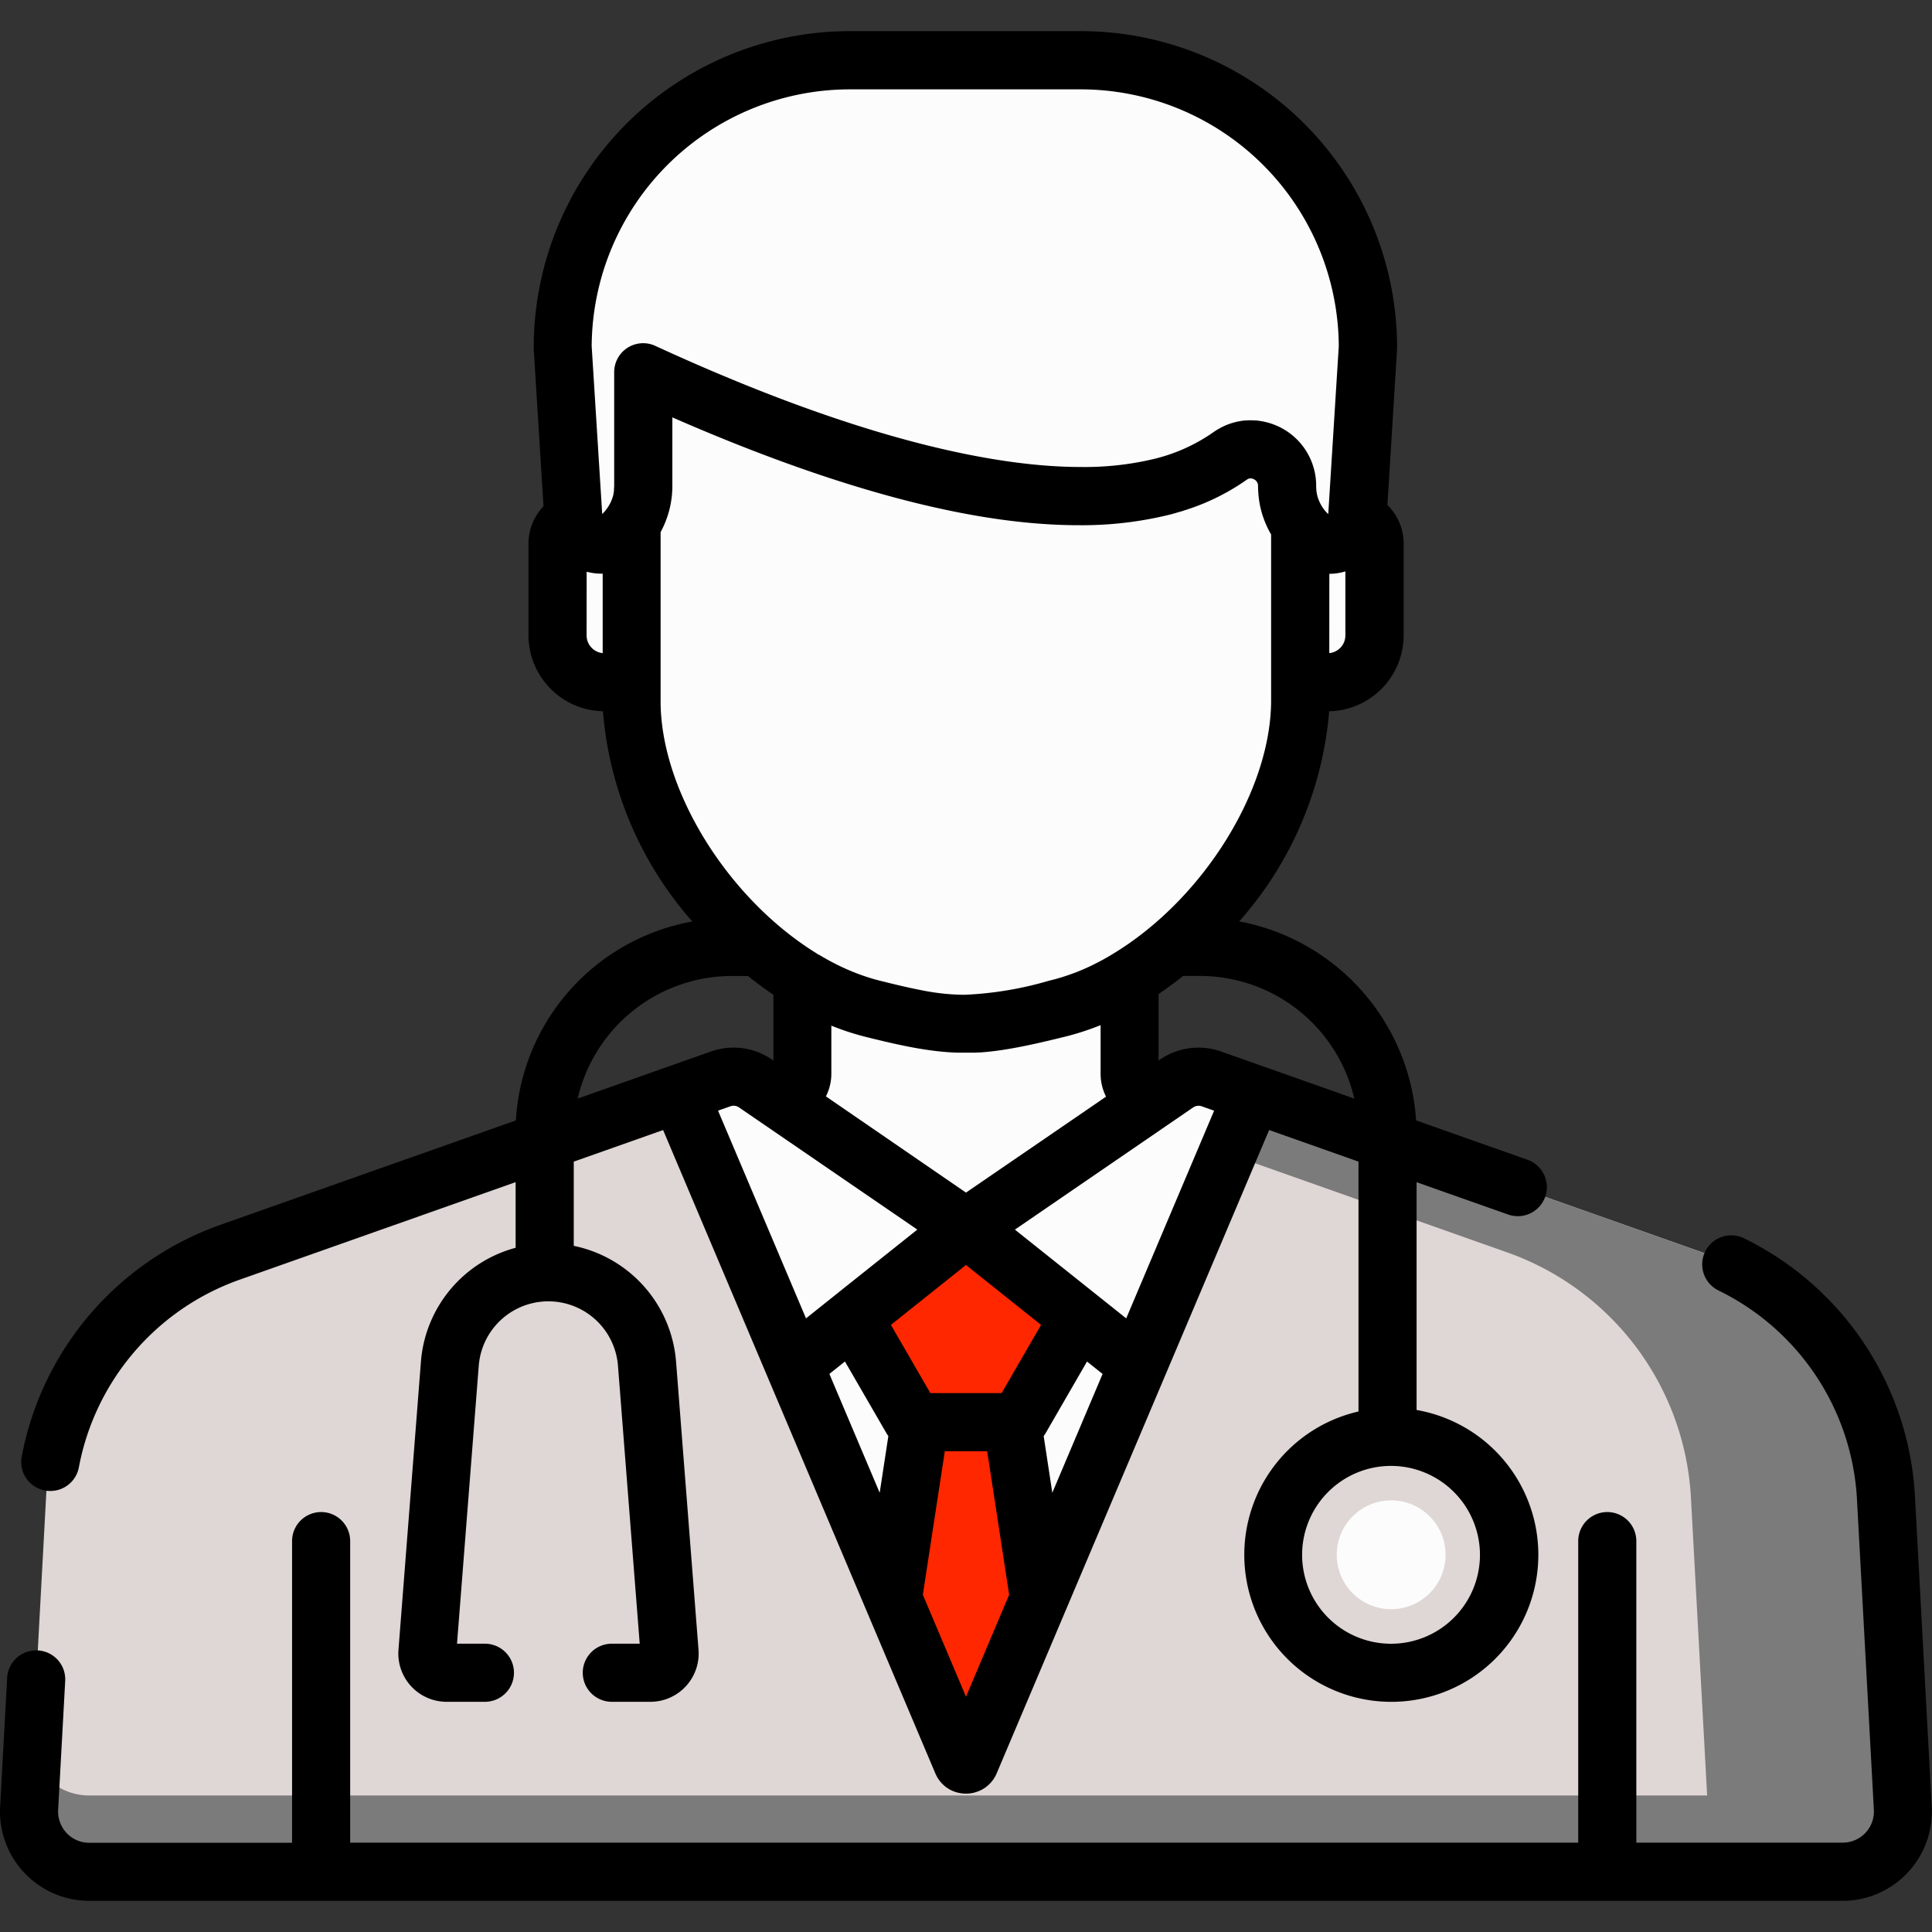 <?xml version="1.0" encoding="UTF-8"?>
<svg xmlns="http://www.w3.org/2000/svg" xmlns:xlink="http://www.w3.org/1999/xlink" width="80" height="80" viewBox="0 0 80 80">
  <rect x="0" y="0" width="80" height="80" fill="#333333" stroke="none"/>
  <defs>
    <clipPath id="clip-path">
      <rect id="Rectangle_493" data-name="Rectangle 493" width="80" height="80" transform="translate(907 428)" fill="#fff" stroke="#707070" stroke-width="1"></rect>
    </clipPath>
  </defs>
  <g id="Mask_Group_37" data-name="Mask Group 37" transform="translate(-907 -428)" clip-path="url(#clip-path)">
    <g id="doctor_1_" data-name="doctor (1)" transform="translate(907 428)">
      <path id="Path_403" data-name="Path 403" d="M25.027,28.25h1.131v.786c0,4.265,3.159,9.113,7.068,11.494v3.942a.843.843,0,0,1-.6.806l-4.973,2.65.65.651a16.568,16.568,0,0,0,23.387,0l.649-.65-4.977-2.651a.844.844,0,0,1-.595-.806V40.5c3.911-2.383,7.068-7.225,7.068-11.492V28.25h1.131a1.94,1.94,0,0,0,1.94-1.94v-3.8h0a1.05,1.05,0,0,0-1.05-1.047H24.137a1.05,1.05,0,0,0-1.05,1.047h0v3.8A1.94,1.94,0,0,0,25.027,28.25Z" fill="#fcfcfc"></path>
      <path id="Path_404" data-name="Path 404" d="M39.8,76.453a.223.223,0,0,0,.167.116.683.683,0,0,0,.072,0,.223.223,0,0,0,.167-.116L53.2,45.748l-3.038-1.073a1.6,1.6,0,0,0-1.435.188L40,50.841l-8.722-5.979a1.6,1.6,0,0,0-1.435-.188l-3.038,1.073Z" fill="#fcfcfc"></path>
      <path id="Path_405" data-name="Path 405" d="M41.674,57.351H38.326L35.24,77.507H44.76Z" fill="#ff2700"></path>
      <path id="Path_406" data-name="Path 406" d="M40,50.841l-4.469,3.564a.306.306,0,0,0-.069.388l2.281,3.943a.306.306,0,0,0,.265.153h3.985a.306.306,0,0,0,.265-.153l2.281-3.943a.306.306,0,0,0-.069-.388Z" fill="#ff2700"></path>
      <g id="Group_252" data-name="Group 252">
        <path id="Path_407" data-name="Path 407" d="M31.535,57.6l4.033-3.219L40,50.841l-8.722-5.979a1.6,1.6,0,0,0-1.435-.188L25.4,46.243Z" fill="#fcfcfc"></path>
        <path id="Path_408" data-name="Path 408" d="M48.465,57.6l-4.033-3.219L40,50.841l8.722-5.979a1.6,1.6,0,0,1,1.435-.188l4.44,1.569Z" fill="#fcfcfc"></path>
      </g>
      <path id="Path_409" data-name="Path 409" d="M78.792,74.854l-.7-12.938A11.432,11.432,0,0,0,70.494,51.86L51.875,45.281l-11.719,27.7a.171.171,0,0,1-.128.089.487.487,0,0,1-.055,0,.171.171,0,0,1-.128-.089l-11.719-27.7L9.506,51.86A11.432,11.432,0,0,0,1.912,61.916l-.7,12.938a2.493,2.493,0,0,0,2.486,2.653H76.307A2.493,2.493,0,0,0,78.792,74.854Z" fill="#dfd7d5"></path>
      <path id="Path_410" data-name="Path 410" d="M78.792,74.854l-.7-12.938A11.432,11.432,0,0,0,70.494,51.86L51.875,45.281l-1.05,2.482,11.594,4.1a11.432,11.432,0,0,1,7.594,10.056l.676,12.428h-67a2.49,2.49,0,0,1-2.364-1.717l-.121,2.227a2.493,2.493,0,0,0,2.486,2.653H76.307A2.493,2.493,0,0,0,78.792,74.854Z" fill="#7b7b7b"></path>
      <g id="Group_253" data-name="Group 253">
        <path id="Path_411" data-name="Path 411" d="M26.16,29.036c0,5.276,4.832,11.443,9.94,12.731a11.928,11.928,0,0,0,7.612.017l.152-.038c5.126-1.275,9.977-7.451,9.977-12.74V14.229H26.16Z" fill="#fcfcfc"></path>
        <path id="Path_412" data-name="Path 412" d="M29.549,37.311a14.426,14.426,0,0,0,4.752,3.8h11.33a14.379,14.379,0,0,0,4.795-3.8Z" fill="#fcfcfc"></path>
      </g>
      <circle id="Ellipse_47" data-name="Ellipse 47" cx="4.886" cy="4.886" r="4.886" transform="translate(52.719 59.494)" fill="#dfd7d5"></circle>
      <circle id="Ellipse_48" data-name="Ellipse 48" cx="2.253" cy="2.253" r="2.253" transform="translate(55.352 62.127)" fill="#fcfcfc"></circle>
      <path id="Path_413" data-name="Path 413" d="M45.9,14.229V29.006c0,3.886-2.618,9.945-6.04,13.393a15.28,15.28,0,0,0,3.85-.615l.152-.038c5.126-1.275,9.977-7.451,9.977-12.74V14.229Z" fill="#fcfcfc"></path>
      <path id="Path_414" data-name="Path 414" d="M39.973,2.492h-4.8A11.878,11.878,0,0,0,23.3,14.37l.444,7.09a1.151,1.151,0,0,0,1.848.849,2.8,2.8,0,0,0,1.053-2.188v-4.7c14.693,6.766,21.322,5.586,24.291,3.459a1.5,1.5,0,0,1,2.366,1.24h0a2.794,2.794,0,0,0,1.054,2.189,1.151,1.151,0,0,0,1.848-.849l.443-7.093A11.878,11.878,0,0,0,44.768,2.492Z" fill="#fcfcfc"></path>
      <path id="Path_415" data-name="Path 415" d="M44.768,2.492H36.829A11.878,11.878,0,0,1,48.707,14.37l-.357,5.719a8.206,8.206,0,0,0,2.586-1.2,1.5,1.5,0,0,1,2.366,1.24h0a2.794,2.794,0,0,0,1.054,2.189,1.151,1.151,0,0,0,1.848-.849l.443-7.093A11.879,11.879,0,0,0,44.768,2.492Z" fill="#fcfcfc"></path>
      <path id="Path_416" data-name="Path 416" d="M39.986,74.27a1.273,1.273,0,0,1-.2-.016,1.354,1.354,0,0,1-1-.706c-.018-.033-.035-.068-.049-.1L27.458,46.793l-3.7,1.308v3.487a5.322,5.322,0,0,1,4.235,4.78l.931,11.944a2,2,0,0,1-1.995,2.156H25.334a1.2,1.2,0,1,1,0-2.406h1.155l-.9-11.507a2.891,2.891,0,0,0-5.765,0l-.9,11.507h1.155a1.2,1.2,0,0,1,0,2.406H18.494A2,2,0,0,1,16.5,68.311l.931-11.943a5.312,5.312,0,0,1,3.92-4.7V48.951L9.907,52.995a10.253,10.253,0,0,0-6.641,7.761,1.2,1.2,0,0,1-1.181.982h0A1.2,1.2,0,0,1,.9,60.314a12.666,12.666,0,0,1,8.2-9.587l12.262-4.333a8.9,8.9,0,0,1,7.305-8.237,14.971,14.971,0,0,1-3.7-8.706,3.152,3.152,0,0,1-3.084-3.141v-3.8a2.247,2.247,0,0,1,.622-1.546L22.1,14.446c0-.025,0-.05,0-.075A13.1,13.1,0,0,1,35.178,1.289h9.591A13.1,13.1,0,0,1,57.85,14.371c0,.025,0,.05,0,.075l-.4,6.466a2.234,2.234,0,0,1,.673,1.6v3.8a3.152,3.152,0,0,1-3.085,3.141,14.988,14.988,0,0,1-3.725,8.7,9.007,9.007,0,0,1,7.326,8.241l4.61,1.629a1.2,1.2,0,1,1-.8,2.268l-3.791-1.339v9.432a6.088,6.088,0,1,1-2.406.063V48.1l-3.7-1.308L41.264,73.446q-.023.054-.051.105a1.358,1.358,0,0,1-.076.122l-.009.014c-.02.029-.043.057-.066.084l-.033.042c-.013.015-.028.029-.042.043l-.036.036c-.011.012-.023.023-.035.034l-.029.023-.034.027c-.02.016-.04.033-.061.048l-.035.021c-.037.024-.067.044-.1.061l-.017.008c-.049.024-.087.043-.127.059l-.034.011-.035.012c-.027.01-.055.019-.083.027a1.414,1.414,0,0,1-.159.033,1.191,1.191,0,0,1-.189.014h-.03ZM40,70.258l1.787-4.223-.91-5.944H39.123l-.91,5.944ZM57.6,60.7a3.682,3.682,0,1,0,3.682,3.682A3.687,3.687,0,0,0,57.6,60.7ZM43.574,61.812l2.082-4.92-.645-.514L43.3,59.339a1.412,1.412,0,0,1-.084.126Zm-7.148,0,.359-2.348a1.413,1.413,0,0,1-.084-.126l-1.713-2.961-.645.514Zm5.049-4.126,1.634-2.825L40,52.38l-3.109,2.481,1.634,2.825Zm-8.1-3.095,1.386-1.106.024-.02,3.2-2.55L30.6,45.855a.395.395,0,0,0-.354-.046l-.513.181Zm13.259,0,3.64-8.6-.513-.181a.4.4,0,0,0-.354.046l-7.382,5.06ZM40,49.383l5.8-3.973a2.063,2.063,0,0,1-.226-.939V42.45l-.1.037c-.129.051-.258.1-.388.145q-.157.055-.314.105l-.152.047c-.177.053-.325.094-.465.129L44,42.951q-.329.082-.632.153l-.339.078-.3.066-.289.061-.27.053-.255.047-.248.042-.176.028-.236.033-.232.028-.228.023-.07.006-.154.012-.073,0-.149.008-.072,0-.148,0-.206,0-.232,0-.221-.008-.223-.013-.225-.019-.229-.024-.234-.029-.238-.034-.244-.039-.251-.044-.26-.05-.348-.072-.27-.059-.267-.061-.391-.093-.165-.04-.324-.081c-.138-.035-.286-.076-.464-.13l-.142-.044q-.173-.055-.345-.117c-.094-.033-.188-.069-.282-.105l-.144-.056v1.99a2.063,2.063,0,0,1-.225.938Zm-9.716-8.97a6.567,6.567,0,0,0-6.365,5.078l5.523-1.952a2.808,2.808,0,0,1,2.516.33l.066.045V41.191c-.355-.239-.708-.5-1.051-.777Zm19.343,2.967a2.783,2.783,0,0,1,.93.159l5.523,1.951a6.568,6.568,0,0,0-6.365-5.078h-.726c-.332.266-.673.517-1.014.747v2.756l.066-.045A2.79,2.79,0,0,1,49.628,43.381Zm-15.75-3.868q.188.114.377.219l.037.021c.259.142.525.274.791.391l.119.05q.136.058.273.11l.135.051c.091.033.183.065.274.095l.12.039c.143.044.271.08.39.11.763.192,1.308.317,1.767.405a9.185,9.185,0,0,0,1.768.189,14.551,14.551,0,0,0,3.493-.578l.151-.038c.115-.029.241-.064.386-.108l.122-.039q.135-.044.27-.092l.134-.049c.1-.036.191-.075.287-.115l.1-.042q.19-.082.378-.174l.1-.051c.1-.049.2-.1.293-.152l.094-.052c.122-.068.231-.131.341-.2l.04-.024c3.715-2.262,6.517-6.766,6.517-10.478V22.131a3.975,3.975,0,0,1-.322-.7L52.3,21.4q-.033-.1-.061-.2l-.021-.08c-.013-.052-.026-.1-.037-.156q-.01-.047-.019-.095c-.009-.05-.017-.1-.025-.15,0,0-.01-.072-.013-.1-.007-.054-.012-.109-.016-.164,0,0-.006-.065-.007-.083-.005-.083-.008-.165-.008-.249a.3.3,0,0,0-.173-.279.3.3,0,0,0-.136-.035.248.248,0,0,0-.112.027.3.3,0,0,0-.042.025,9.253,9.253,0,0,1-2.578,1.27l-.082.028-.1.029-.127.036c-.093.028-.186.055-.281.08l-.075.018a15.18,15.18,0,0,1-3.718.426c-.507,0-1.038-.02-1.577-.06-4.132-.3-9.263-1.787-15.251-4.405v2.837c0,.081,0,.162-.008.242l-.005.066c0,.059-.01.118-.016.176l-.01.069c-.008.058-.017.116-.027.174l-.012.059c-.012.062-.026.124-.041.185l-.011.043q-.027.1-.059.2l-.006.02a3.992,3.992,0,0,1-.292.681l0,7c0,3.7,2.794,8.2,6.5,10.467v.037ZM24.29,26.31a.737.737,0,0,0,.666.734v-3.29H24.9a2.321,2.321,0,0,1-.608-.081Zm30.753.734a.736.736,0,0,0,.666-.734V23.661a2.33,2.33,0,0,1-.664.1h0Zm-3.253-9.638c.055,0,.109,0,.163.005l.054,0c.039,0,.078.007.117.012l.068.01.1.017.071.015.1.024.07.019.1.031.066.022c.036.013.072.027.107.042l.056.023q.081.035.16.075A2.71,2.71,0,0,1,54.5,20.125c0,.052,0,.1.008.156l0,.034c.006.048.012.088.02.127l.008.038c.011.049.024.1.04.146l.006.015c.018.051.033.087.048.123l.025.054c.013.027.027.054.042.08,0,0,.024.043.032.056a1.6,1.6,0,0,0,.271.334l.436-6.955A10.694,10.694,0,0,0,44.768,3.7H35.177A10.7,10.7,0,0,0,24.5,14.335l.436,6.951a1.633,1.633,0,0,0,.245-.3c.023-.035.044-.07.064-.107s.029-.054.04-.076.029-.066.029-.066c.01-.025.02-.05.03-.076s.015-.04.021-.06c.014-.044.027-.088.037-.134l0-.02c.011-.055.017-.094.022-.134l0-.044c0-.051.008-.1.008-.153v-4.7a1.2,1.2,0,0,1,1.706-1.093c9,4.144,14.539,5.014,17.6,5.014A12.4,12.4,0,0,0,47.8,19a7.239,7.239,0,0,0,2.44-1.1c.055-.039.111-.076.169-.111l.053-.03c.04-.023.081-.046.122-.067l.066-.032c.038-.018.076-.035.114-.052l.067-.027c.042-.016.081-.03.119-.043l.073-.023c.039-.012.078-.022.118-.033l.072-.018c.042-.009.084-.017.127-.025l.065-.011c.051-.008.1-.013.153-.018l.041,0q.1-.007.2-.008Z"></path>
      <path id="Path_417" data-name="Path 417" d="M3.693,78.71A3.7,3.7,0,0,1,.007,74.778l.289-5.3a1.2,1.2,0,0,1,1.2-1.138l.07,0A1.2,1.2,0,0,1,2.7,69.6L2.409,74.92a1.3,1.3,0,0,0,.347.979,1.274,1.274,0,0,0,.938.406h8.4V63.814a1.2,1.2,0,0,1,2.406,0V76.3H65.351V63.814a1.2,1.2,0,0,1,2.406,0V76.3h8.55a1.29,1.29,0,0,0,1.285-1.374l-.705-12.949a10.237,10.237,0,0,0-5.726-8.54,1.2,1.2,0,1,1,1.053-2.163A12.657,12.657,0,0,1,79.288,61.84l.7,12.949a3.7,3.7,0,0,1-3.687,3.921H3.693Z"></path>
    </g>
  </g>
</svg>
